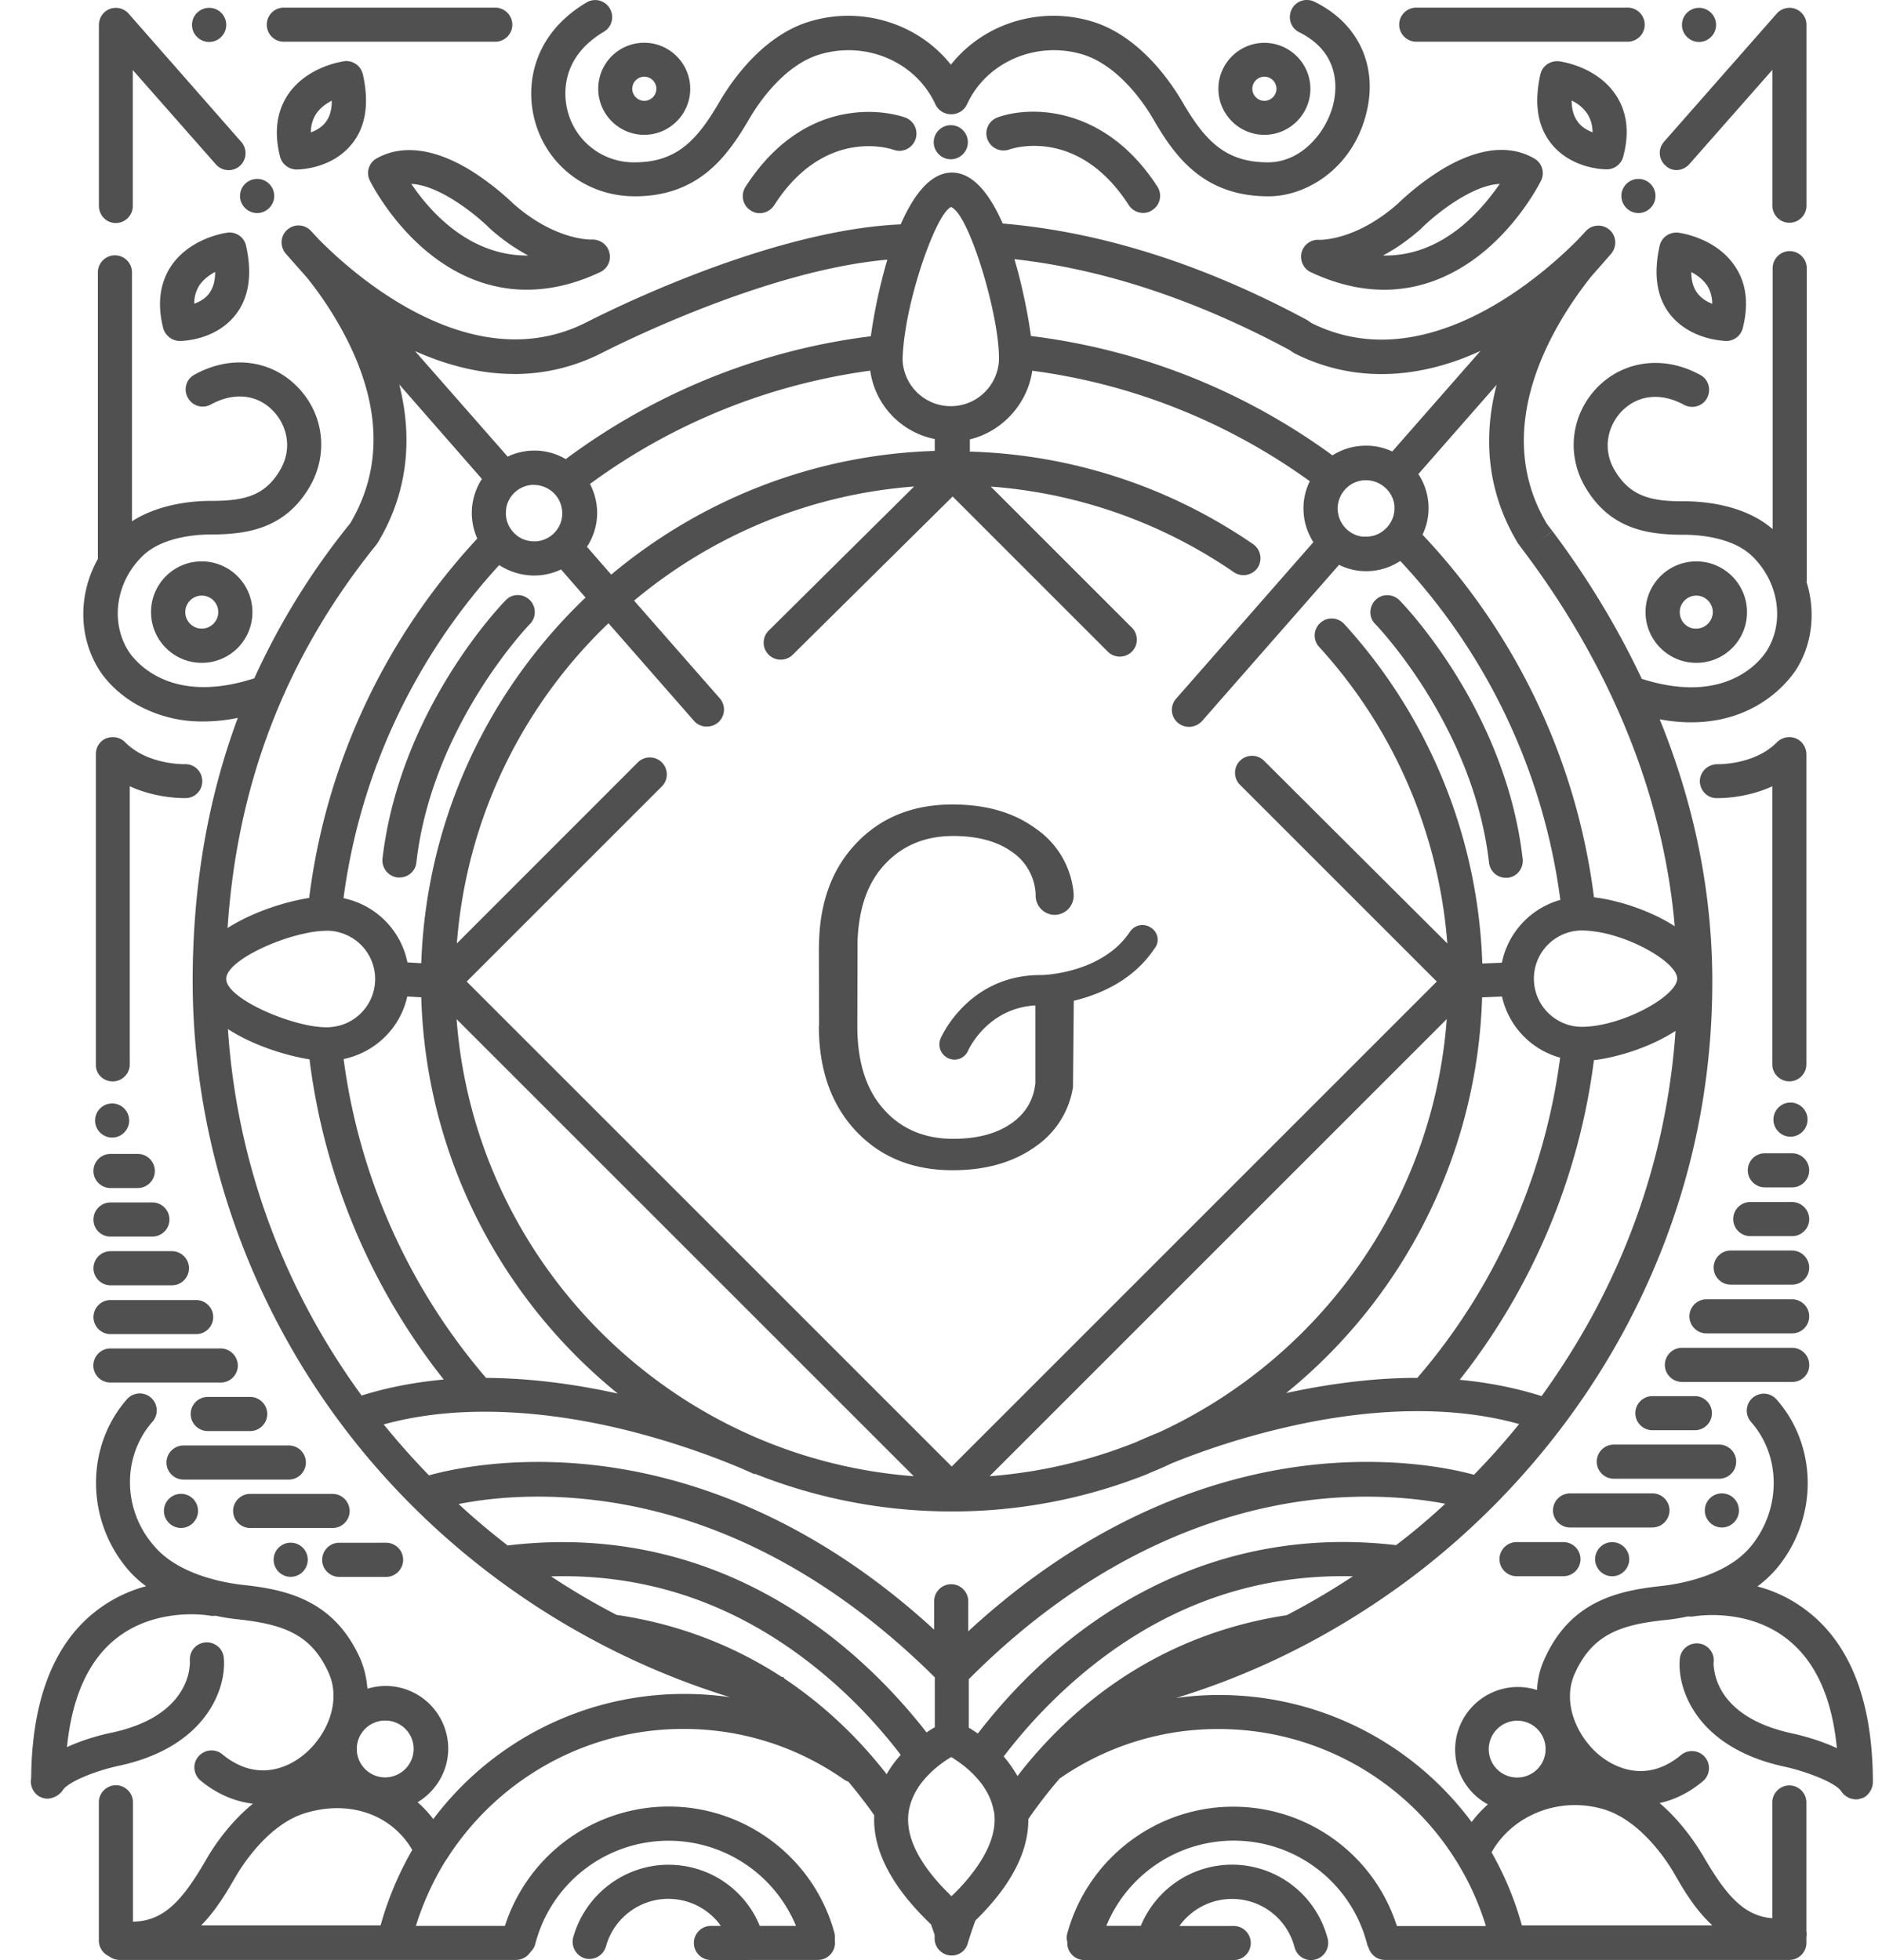<svg xmlns="http://www.w3.org/2000/svg" width="48" height="50" fill="none" xmlns:v="https://vecta.io/nano"><path d="M29.352 23.662c-.175-.119-.415-.071-.533.106-.696 1.048-2.173 1.104-2.25 1.104h-.035c-1.821 0-2.517 1.554-2.544 1.617a.39.39 0 0 0 .196.506c.05.021.106.035.154.035a.38.38 0 0 0 .352-.231c.006-.015.485-1.083 1.715-1.152v1.99c-.05.429-.252.767-.612 1.019-.373.261-.871.394-1.483.394-.731 0-1.329-.252-1.771-.752-.45-.5-.675-1.208-.675-2.123l.006-2.194c.035-.808.252-1.448.669-1.904.45-.5 1.04-.752 1.771-.752.612 0 1.11.133 1.483.394a1.39 1.39 0 0 1 .619 1.083v.05a.49.49 0 0 0 .485.485.49.49 0 0 0 .485-.485v-.05a2.24 2.24 0 0 0-.956-1.658c-.569-.419-1.277-.623-2.135-.623-1.019 0-1.842.337-2.467 1.004-.59.625-.9 1.448-.935 2.46l-.006.21.006 1.975h-.006c0 1.117.317 2.01.942 2.677s1.448 1.004 2.467 1.004c.858 0 1.567-.204 2.137-.619a2.26 2.26 0 0 0 .935-1.498l.021-2.206c.639-.154 1.51-.506 2.06-1.335.138-.173.09-.413-.094-.531zm6.769-22.598h5.392c.24 0 .435-.196.435-.435s-.196-.435-.435-.435h-5.392c-.24 0-.435.196-.435.435s.196.435.435.435zm-28.881 0h5.392c.24 0 .435-.196.435-.435a.44.44 0 0 0-.435-.435H7.239c-.24 0-.435.196-.435.435s.19.435.435.435zm34.548 3.5c.242 0 .435.196.435.435s-.196.435-.435.435-.435-.196-.435-.435.194-.435.435-.435zM24.25 3.193c.242 0 .435.196.435.435s-.196.435-.435.435-.435-.196-.435-.435.194-.435.435-.435zm-8.083 1.815h.021c1.637 0 2.369-1.027 2.925-1.981.183-.317.858-1.371 1.813-1.644 1.181-.344 2.44.204 2.931 1.279a.44.44 0 0 0 .379.252h.021.027a.44.44 0 0 0 .379-.252c.492-1.075 1.75-1.623 2.931-1.279.956.281 1.631 1.329 1.813 1.644.556.963 1.285 1.981 2.946 1.981.998 0 2.179-.746 2.508-2.173.275-1.181-.231-2.25-1.335-2.79-.219-.106-.477-.021-.583.196s-.021.477.196.583c1.048.521.956 1.442.871 1.813-.169.731-.815 1.504-1.667 1.504-1.09 0-1.61-.548-2.194-1.554C29.86 2.096 29.058.9 27.829.541c-1.342-.394-2.762.077-3.577 1.11C23.437.618 22.017.148 20.675.541c-1.229.358-2.031 1.554-2.319 2.046-.583 1.004-1.104 1.554-2.173 1.554a1.74 1.74 0 0 1-1.702-1.294c-.083-.302-.26-1.335.921-2.038.204-.119.275-.388.148-.598a.43.43 0 0 0-.594-.146c-1.356.808-1.567 2.088-1.315 3.015.31 1.146 1.329 1.919 2.525 1.927zm-9.608-.444c.242 0 .435.196.435.435s-.196.435-.435.435-.437-.194-.437-.435.196-.435.438-.435zM5.335.2c.242 0 .435.196.435.435s-.196.435-.435.435-.438-.194-.438-.435S5.094.2 5.335.2zm37.998 0c.242 0 .435.196.435.435s-.196.435-.435.435-.435-.196-.435-.435.194-.435.435-.435zm2.333 27.925c.242 0 .435.196.435.435s-.196.435-.435.435-.435-.196-.435-.435.194-.435.435-.435zm-1.75 9.969c.242 0 .435.196.435.435s-.196.435-.435.435-.435-.196-.435-.435.194-.435.435-.435zm-2.798 1.244c.242 0 .435.196.435.435s-.196.435-.435.435-.435-.196-.435-.435.196-.435.435-.435zM15.258 2.266c0 .646.527 1.173 1.173 1.173s1.173-.527 1.173-1.173-.525-1.175-1.171-1.175a1.17 1.17 0 0 0-1.175 1.175zm1.175-.31a.31.31 0 0 1 .308.308.31.31 0 0 1-.308.308.31.31 0 0 1-.308-.308.31.31 0 0 1 .308-.308zm15.815 1.483c.646 0 1.173-.527 1.173-1.173s-.527-1.173-1.173-1.173-1.173.527-1.173 1.173.527 1.173 1.173 1.173zm0-1.483a.31.31 0 0 1 .308.308.31.31 0 0 1-.308.308.31.31 0 0 1-.308-.308c0-.167.14-.308.308-.308zm-6.811 1.042a.43.43 0 0 0-.252.556.44.44 0 0 0 .556.26c.071-.027 1.756-.59 3.05 1.421.083.127.225.196.365.196.077 0 .163-.021.231-.071.204-.127.261-.4.133-.598-1.35-2.088-3.261-2.067-4.083-1.765zm-2.348 0c-.062-.021-.64-.225-1.427-.106-.731.106-1.779.521-2.65 1.877-.127.204-.071.471.133.598.071.05.154.071.231.071.14 0 .281-.071.365-.196 1.285-2.01 2.973-1.448 3.05-1.421.225.083.471-.035.556-.26a.44.44 0 0 0-.258-.563zm19.998 1.188l2.117-2.404v3.465c0 .24.196.435.435.435s.435-.196.435-.435V.635c0-.183-.113-.344-.281-.408s-.358-.015-.477.119l-2.875 3.269a.43.43 0 0 0 .042.613c.169.163.442.142.604-.042zM2.952 5.689c.24 0 .435-.196.435-.435V1.787l2.117 2.404c.16.183.435.198.61.044.183-.162.196-.435.042-.612L3.281.348C3.162.214 2.973.164 2.804.227s-.281.225-.281.408v4.619c0 .237.19.435.429.435zm30.688.429c-.204-.015-.394.127-.444.323-.05.204.05.415.231.5.689.323 1.314.45 1.877.45 1.075 0 1.933-.471 2.531-.963.956-.787 1.448-1.779 1.469-1.821a.43.43 0 0 0-.169-.562c-.444-.26-1.208-.421-2.375.287a6.74 6.74 0 0 0-1.11.865c-1.069.942-1.96.921-2.01.921zm2.594-.275l.021-.021c.331-.331 1.265-1.096 1.996-1.131-.21.302-.527.71-.956 1.069-.633.521-1.308.773-2.025.758.298-.154.627-.379.965-.675zM9.6 4.043a.43.43 0 0 0-.167.563c.021.042.513 1.033 1.469 1.821.598.492 1.448.963 2.531.963.569 0 1.196-.127 1.877-.45a.43.43 0 0 0 .231-.5c-.05-.202-.233-.335-.444-.329-.035 0-.935.027-2.004-.915-.077-.075-.527-.504-1.11-.862-1.167-.704-1.94-.542-2.383-.29zm2.91 1.8a4.98 4.98 0 0 0 .962.675c-1.519.015-2.523-1.146-2.981-1.827.731.035 1.667.802 1.996 1.131.011.006.017.015.023.021zm33.669 35.321a3.53 3.53 0 0 0-1.356-.696 3.11 3.11 0 0 0 .471-.435c1.075-1.265 1.083-3.127.015-4.337a.43.43 0 1 0-.648.577c.781.886.767 2.256-.027 3.198-.646.758-1.877.942-2.242.983-1.104.119-2.342.373-3.008 1.883-.106.231-.169.492-.183.773a1.61 1.61 0 0 0-.492-.077 1.6 1.6 0 0 0-1.596 1.596c0 .604.338 1.131.835 1.398a3.18 3.18 0 0 0-.415.45c-1.477-1.99-3.837-3.24-6.437-3.24-.373 0-.746.027-1.104.077 2.138-.654 4.125-1.673 5.94-3.023 2.342-1.75 4.288-4.035 5.623-6.6 1.406-2.7 2.117-5.617 2.117-8.652v-.056-.035c-.015-2.467-.562-4.687-1.342-6.6a4.22 4.22 0 0 0 .808.077c1.821 0 2.621-1.252 2.706-1.398.394-.66.456-1.463.231-2.185.006-.021.006-.05.006-.077V6.841c0-.24-.196-.435-.435-.435s-.435.196-.435.435v6.656c-.738-.64-1.806-.71-2.25-.71-.858.006-1.392-.127-1.785-.802-.331-.569-.14-1.16.19-1.498.415-.421 1.004-.477 1.581-.162.21.113.477.042.59-.169s.042-.477-.169-.59c-.915-.506-1.94-.379-2.621.308-.675.69-.802 1.708-.323 2.538.625 1.075 1.575 1.229 2.508 1.229h.035c.281 0 1.188.042 1.708.533.675.64.85 1.644.408 2.39-.042.077-.877 1.498-3.21.752-.702-1.49-1.519-2.756-2.277-3.767l-.346.265.344-.267-.14-.183c-1.498-2.508.231-5.181 1.131-6.313l.506-.577c.154-.183.14-.456-.042-.613-.175-.148-.429-.14-.59.021l-.21.225c-.781.794-3.831 3.606-6.79 2.138l-.083-.056-.042-.027c-2.65-1.427-5.265-2.25-7.76-2.46-.323-.738-.752-1.3-1.294-1.3-.548 0-.977.569-1.308 1.321-3.494.154-7.837 2.41-8.021 2.502-2.975 1.5-6.04-1.327-6.821-2.121l-.21-.225a.43.43 0 0 0-.59-.021c-.183.154-.196.429-.042.612l.542.613a9.19 9.19 0 0 1 1.052 1.642c.844 1.708.858 3.26.05 4.625a18.33 18.33 0 0 0-2.446 3.952c-2.354.767-3.198-.669-3.233-.731-.45-.76-.275-1.764.4-2.404.521-.492 1.427-.533 1.708-.533h.006c.942 0 1.913-.148 2.538-1.229.479-.831.352-1.858-.323-2.54-.681-.696-1.708-.815-2.621-.308-.213.112-.29.379-.169.59a.43.43 0 0 0 .59.169c.583-.317 1.173-.26 1.581.163.331.337.515.927.19 1.496-.385.669-.913.802-1.756.802h-.027c-.388 0-1.285.056-2.004.521V6.948c0-.24-.196-.435-.435-.435s-.435.196-.435.435v7.31c-.479.856-.506 1.904-.015 2.748.048.092.35.598 1.025.977a3.39 3.39 0 0 0 1.681.421 4.41 4.41 0 0 0 .879-.092c-.758 2.037-1.14 4.231-1.152 6.621v.021.056c0 4.317 1.519 8.554 4.273 11.935 2.44 2.994 5.756 5.215 9.433 6.348a8.19 8.19 0 0 0-1.173-.083c-2.579 0-4.921 1.229-6.396 3.192-.119-.154-.252-.302-.4-.429.465-.281.781-.788.781-1.371a1.6 1.6 0 0 0-1.596-1.596 1.63 1.63 0 0 0-.465.071c-.021-.275-.083-.533-.183-.767-.675-1.51-1.904-1.765-3.008-1.883-.365-.042-1.596-.225-2.242-.983-.815-.921-.829-2.292-.05-3.177.162-.183.14-.456-.035-.612-.183-.163-.456-.14-.613.035-1.06 1.208-1.054 3.071.015 4.337a2.73 2.73 0 0 0 .471.435 3.6 3.6 0 0 0-1.356.696c-1.033.85-1.56 2.271-1.575 4.204a.44.44 0 0 0 .196.456.44.44 0 0 0 .225.063c.027 0 .063-.006.092-.015h.006c.015 0 .021-.006.035-.014.021-.006.05-.015.071-.027.085-.048.148-.104.19-.175.169-.219.865-.492 1.442-.612 2.256-.492 2.727-2.017 2.656-2.748-.021-.239-.231-.414-.471-.394s-.415.231-.394.471c0 .006.006.133-.035.323-.106.435-.492 1.188-1.94 1.504-.183.035-.69.154-1.16.373.127-1.252.527-2.165 1.208-2.733 1.048-.871 2.431-.625 2.446-.619a.47.47 0 0 0 .133 0 5.14 5.14 0 0 0 .577.092c1.16.127 1.869.379 2.313 1.371.344.781-.098 1.679-.696 2.129-.302.231-1.11.69-2.017-.056-.183-.154-.456-.127-.613.056s-.127.456.056.613c.408.337.865.533 1.335.59-.604.492-1.013 1.11-1.196 1.433-.59 1.019-1.069 1.567-1.863 1.575v-3.044c0-.24-.196-.435-.435-.435s-.435.196-.435.435v3.529a.44.44 0 0 0 .252.394.46.46 0 0 0 .267.098h10.121a.44.44 0 0 0 .364-.196c.056-.056.106-.127.127-.21a3.51 3.51 0 0 1 3.402-2.635 3.52 3.52 0 0 1 3.248 2.173h-.925c-.379-.935-1.294-1.56-2.327-1.56-1.131 0-2.129.767-2.431 1.856a.44.44 0 0 0 .302.533.44.44 0 0 0 .533-.302c.196-.717.85-1.217 1.59-1.217.548 0 1.04.267 1.342.69h-.254c-.24 0-.435.196-.435.435s.196.435.435.435h.879c.015-.002.035.004.05.004.021 0 .042 0 .056-.006h1.744c.24 0 .435-.196.435-.435 0-.021 0-.042-.006-.062a.61.61 0 0 0-.006-.183c-.512-1.904-2.256-3.233-4.231-3.233a4.39 4.39 0 0 0-4.175 3.044h-2.271c.183-.583.429-1.125.738-1.631.021-.027.035-.056.056-.083 1.286-2.017 3.536-3.31 6.031-3.31 1.477 0 2.896.45 4.098 1.294.035.021.071.042.106.05.183.219.365.45.542.69.042.056.077.112.119.169-.042.892.444 1.827 1.448 2.783.035.106.071.196.092.267v.092c0 .24.196.435.435.435.204 0 .365-.133.415-.323 0-.006.063-.219.19-.569.906-.885 1.356-1.75 1.35-2.587a6.15 6.15 0 0 1 .183-.26 12.44 12.44 0 0 1 .613-.773 7.07 7.07 0 0 1 4.056-1.265c3.15 0 5.904 2.052 6.819 5.025h-2.271c-.577-1.806-2.256-3.044-4.175-3.044-1.975 0-3.71 1.329-4.231 3.233a.36.36 0 0 0 0 .21v.035c0 .24.196.435.435.435h3.81c.24 0 .435-.196.435-.435s-.196-.435-.435-.435h-1.385a1.65 1.65 0 0 1 1.342-.69c.752 0 1.406.506 1.596 1.237a.43.43 0 0 0 .421.323c.035 0 .071-.006.106-.015.231-.056.373-.296.317-.527a2.52 2.52 0 0 0-2.44-1.892c-1.027 0-1.94.625-2.327 1.56h-.879c.533-1.3 1.813-2.173 3.248-2.173 1.602 0 3.002 1.083 3.402 2.635.006.035.027.071.042.106.056.175.219.302.415.302h10.313c.239 0 .435-.196.435-.435v-.027-.027-.083c.006-.042.006-.083.006-.127 0-.006 0-.015-.006-.021v-3.296c0-.24-.196-.435-.435-.435s-.435.196-.435.435v2.952c-.731-.056-1.187-.598-1.75-1.567-.183-.308-.562-.892-1.125-1.371.387-.083.758-.267 1.104-.556.183-.154.21-.429.056-.613s-.429-.21-.612-.056c-.9.746-1.708.288-2.017.056-.598-.45-1.04-1.356-.696-2.129.444-.992 1.152-1.252 2.313-1.371a5.21 5.21 0 0 0 .577-.092c.042.006.092.006.14 0 .015 0 1.385-.252 2.44.619.69.569 1.096 1.483 1.217 2.742-.477-.225-.992-.344-1.152-.379-1.456-.317-1.85-1.06-1.954-1.498-.042-.183-.042-.308-.035-.323.021-.24-.154-.45-.394-.471s-.45.154-.471.394c-.071.738.4 2.256 2.665 2.748.583.127 1.321.415 1.454.633.027.033.048.063.069.083.006.006.015.006.021.014.021.015.042.035.063.042.006.006.021.015.027.015.021.015.042.021.063.027.006 0 .021.006.027.006.027.006.063.015.098.015.027 0 .05 0 .077-.006.006 0 .015 0 .021-.006.021-.006.042-.015.071-.021h.006c.021-.006.035-.021.056-.027l.006-.006c.014-.006.027-.021.035-.027s.021-.014.027-.027l.027-.027c.006-.015.021-.021.027-.035s.015-.021.021-.035.014-.021.021-.035.006-.027.015-.042.006-.027.015-.042c0-.015.006-.027.006-.035 0-.015.006-.027.006-.05v-.017c-.002-1.988-.535-3.429-1.583-4.294zm-36.473 7.95H5.131c.388-.394.66-.865.871-1.229.183-.317.858-1.371 1.813-1.644 1.125-.331 2.179.056 2.7.948-.344.596-.619 1.244-.808 1.925zm.119-3.775c-.4 0-.725-.323-.725-.725s.323-.725.725-.725.725.323.725.725a.73.73 0 0 1-.725.725zm25.783-5.925c-4.104-.477-7.071 1.286-8.842 2.846-.767.675-1.371 1.371-1.827 1.96-.083-.056-.162-.112-.231-.148v-1.237c3.325-3.34 6.629-4.337 8.821-4.583 1.454-.163 2.629-.027 3.331.106-.402.375-.817.725-1.252 1.056zm5.152-6.129a19.18 19.18 0 0 1-1.442 2.327c-.556-.175-1.252-.337-2.088-.415 1.863-2.363 3.044-5.181 3.423-8.154.604-.071 1.442-.331 2.081-.746-.169 2.44-.829 4.788-1.975 6.988zm-2.958-7.844l.506-.021a2.09 2.09 0 0 0 1.483 1.56c-.394 3.008-1.644 5.848-3.642 8.167-.962 0-2.081.113-3.346.388a13.52 13.52 0 0 0 4.998-10.094zm-8.261 11.104c-.281.112-.477.204-.577.246a12.61 12.61 0 0 1-3.725.865l11.66-11.66c-.35 4.696-3.275 8.675-7.358 10.55zm13.235-11.575c-.015.394-1.09 1.033-2.037 1.188-.133.021-.267.035-.394.035-.169 0-.331-.035-.477-.098a1.23 1.23 0 0 1 0-2.262 1.22 1.22 0 0 1 .477-.098c.127 0 .261.015.394.035.948.154 2.017.794 2.037 1.181zM38.708 13.85l.183.246c1.596 2.129 3.465 5.427 3.823 9.531-.633-.408-1.462-.669-2.06-.738-.45-3.556-2.031-6.769-4.373-9.25.098-.204.154-.435.154-.675a1.58 1.58 0 0 0-.26-.871l1.996-2.277c-.377 1.446-.194 2.817.538 4.033zm-5.827-4.927l.092.063.048.029a4.86 4.86 0 0 0 2.215.527c.815 0 1.667-.196 2.523-.59l-2.25 2.565a1.54 1.54 0 0 0-.675-.148c-.317 0-.604.092-.85.246-2.215-1.617-4.835-2.692-7.69-3.044-.071-.513-.21-1.244-.421-1.96 2.256.252 4.61 1.027 7.008 2.313zm2.685 4.042c0 .317-.21.59-.5.69-.071.021-.148.035-.225.035h-.071c-.323-.027-.583-.275-.64-.583-.006-.042-.015-.092-.015-.133 0-.05.006-.092.015-.14.063-.317.331-.562.66-.583h.05.042c.323.021.598.252.669.563.006.042.015.077.015.119-.008.004 0 .019 0 .033zm-9.238-3.508c2.615.344 5.033 1.342 7.079 2.819a1.53 1.53 0 0 0-.162.696c0 .317.092.604.252.858l-3.5 3.992a.43.43 0 0 0 .042.613.44.44 0 0 0 .288.106c.119 0 .24-.05.331-.148l3.494-3.985a1.53 1.53 0 0 0 .696.162 1.56 1.56 0 0 0 .865-.261 15.63 15.63 0 0 1 4.083 8.646c-.752.21-1.335.829-1.49 1.602l-.5.021a13.51 13.51 0 0 0-3.521-8.66c-.163-.175-.435-.19-.613-.027s-.19.435-.027.612c1.913 2.094 3.05 4.752 3.269 7.563l-4.675-4.66c-.169-.169-.444-.169-.613 0s-.169.444 0 .613l5.019 5.019-12.371 12.371-12.371-12.371 4.977-4.977c.169-.169.169-.444 0-.613s-.444-.169-.613 0l-4.615 4.617c.246-3.198 1.679-6.073 3.867-8.167l2.179 2.488a.43.43 0 0 0 .331.148.45.45 0 0 0 .288-.106c.183-.163.196-.435.042-.613l-2.187-2.494c1.969-1.644 4.435-2.706 7.142-2.911l-3.71 3.677c-.169.169-.169.444 0 .613.083.083.196.127.308.127a.44.44 0 0 0 .308-.127l4.077-4.035 3.958 3.958c.169.169.444.169.613 0s.169-.444 0-.613l-3.598-3.598a12.58 12.58 0 0 1 6.2 2.185.44.44 0 0 0 .604-.112.44.44 0 0 0-.113-.604c-2.137-1.469-4.625-2.285-7.225-2.362v-.311c.813-.196 1.467-.892 1.592-1.75zm-12.7 5.223c.246 0 .477-.056.681-.154l.625.717c-2.481 2.369-4.062 5.665-4.19 9.327l-.352-.021a2.1 2.1 0 0 0-1.631-1.637c.429-3.254 1.862-6.192 3.971-8.498a1.64 1.64 0 0 0 .896.267zm-.725-1.588c0-.036 0-.062.006-.098 0-.021.006-.035.006-.056a.72.72 0 0 1 .654-.569h.035c.346 0 .627.225.71.533a.85.85 0 0 1 .027.19c0 .05-.006.098-.015.148a.72.72 0 0 1-.654.569h-.056a.75.75 0 0 1-.26-.05c-.256-.098-.454-.365-.454-.667zm-2.517 12.327l.358.021c.119 4.077 2.052 7.704 5.013 10.108-1.273-.281-2.39-.394-3.36-.4a15.63 15.63 0 0 1-3.633-8.133c.808-.169 1.448-.794 1.623-1.596zm1.258.577l11.661 11.66c-6.213-.471-11.19-5.446-11.66-11.66zM23.083 8.494c.19-1.315.835-3.071 1.173-3.213.387.148.983 1.969 1.167 3.204.036.248.056.473.056.656 0 .077-.006.148-.021.219a1.23 1.23 0 0 1-2.417 0 1.11 1.11 0 0 1-.021-.219 5.78 5.78 0 0 1 .063-.648zm.758 2.706v.302c-3.136.098-6.002 1.273-8.252 3.156l-.619-.71c.162-.246.26-.548.26-.865a1.61 1.61 0 0 0-.183-.738 15.61 15.61 0 0 1 7.148-2.89 2.07 2.07 0 0 0 1.646 1.744zM13.108 9.541c.773 0 1.519-.175 2.221-.527.042-.021 4.056-2.108 7.302-2.39a13.86 13.86 0 0 0-.421 1.954c-2.887.358-5.552 1.475-7.781 3.133a1.56 1.56 0 0 0-.8-.217 1.57 1.57 0 0 0-.681.154l-2.363-2.692c.864.385 1.708.583 2.523.583zM9.6 13.892l.035-.05c.731-1.208.915-2.588.548-4.035l2.108 2.41c-.16.248-.258.55-.258.867 0 .231.05.45.14.654-2.298 2.475-3.846 5.652-4.288 9.167-.625.098-1.454.365-2.081.767.248-3.712 1.492-6.925 3.796-9.779zM5.771 24.956c.015-.408 1.146-.971 2.038-1.152a2.63 2.63 0 0 1 .533-.062c.119 0 .225.015.338.05a1.23 1.23 0 0 1 0 2.363 1.36 1.36 0 0 1-.338.05c-.162 0-.344-.021-.533-.062-.892-.189-2.025-.752-2.038-1.16v-.025zm.042 1.294c.625.408 1.463.675 2.081.773a16.44 16.44 0 0 0 3.423 8.167c-.835.077-1.533.231-2.094.408-2.019-2.769-3.185-5.969-3.41-9.348zm4.035 10.162c-.021-.027-.042-.05-.062-.077 2.117-.583 4.429-.275 6.052.113 1.96.471 3.396 1.152 3.408 1.16l.006-.015c1.554.619 3.248.962 5.019.962a13.42 13.42 0 0 0 4.998-.956s.015-.006.042-.021c.183-.077.373-.154.548-.24.598-.246 1.602-.613 2.813-.9 1.638-.394 3.958-.702 6.073-.113a18.33 18.33 0 0 1-1.152 1.294c-.59-.163-2.094-.471-4.125-.252-2.206.24-5.454 1.181-8.773 4.246v-.767c0-.24-.196-.435-.435-.435s-.435.196-.435.435v.725c-3.296-3.029-6.529-3.965-8.723-4.204-2.081-.225-3.606.113-4.161.267a18.98 18.98 0 0 1-1.092-1.223zm1.848 1.954c.702-.14 1.892-.281 3.373-.112 3.902.435 6.896 2.665 8.773 4.533v1.273a2.1 2.1 0 0 0-.21.133 14.21 14.21 0 0 0-1.806-1.925c-1.771-1.567-4.752-3.34-8.871-2.846v.006c-.435-.337-.858-.69-1.258-1.062zm10.917 6.89c-.823-1.054-1.723-1.848-2.621-2.446l.006-.021c-.021-.006-.042-.014-.062-.014-1.498-.977-3.002-1.406-4.21-1.581a18.58 18.58 0 0 1-1.673-.983c2.65-.077 5.054.823 7.177 2.685.731.64 1.308 1.3 1.744 1.869-.135.146-.256.308-.36.492zm2.1 2.636c-.106.127-.219.252-.344.379-.027.027-.062.063-.098.092l-.006.006-.006.006v-.015c-.015-.015-.035-.027-.05-.05a5.03 5.03 0 0 1-.373-.4c-.512-.613-.738-1.181-.66-1.7a1 1 0 0 1 .027-.127c.056-.225.162-.421.287-.59a2.51 2.51 0 0 1 .344-.365c.106-.092.21-.169.302-.231l.113-.071.012-.006c.05.027.098.063.162.106a2.98 2.98 0 0 1 .281.219 2.41 2.41 0 0 1 .358.394c.127.183.231.388.275.619 0 .015.006.035.015.05.079.508-.14 1.071-.64 1.683zm1.717-3.171c-.015.015-.027.027-.035.042a9.63 9.63 0 0 0-.444.542c-.106-.183-.225-.352-.352-.5a13.29 13.29 0 0 1 1.771-1.904c2.108-1.856 4.506-2.756 7.135-2.692a18.63 18.63 0 0 1-1.687.992c-3.008.456-5.067 2.017-6.388 3.521zm12.265-.829c.4 0 .725.323.725.725s-.323.725-.725.725-.725-.323-.725-.725a.73.73 0 0 1 .725-.725zm2.194 2.256c.956.281 1.631 1.329 1.813 1.644.225.394.527.915.971 1.321h-4.858c-.183-.66-.444-1.285-.773-1.862.535-.954 1.729-1.431 2.848-1.102zM3.852 15.614c0 .71.577 1.294 1.294 1.294a1.29 1.29 0 0 0 1.292-1.294c0-.71-.577-1.294-1.294-1.294s-1.292.583-1.292 1.294zm1.715 0c0 .231-.19.421-.421.421s-.421-.19-.421-.421.19-.421.421-.421a.42.42 0 0 1 .421.421zm38.99 0c0-.71-.577-1.294-1.294-1.294-.71 0-1.294.577-1.294 1.294 0 .71.577 1.294 1.294 1.294a1.29 1.29 0 0 0 1.294-1.294zm-1.715 0c0-.231.19-.421.421-.421s.421.19.421.421-.19.421-.421.421c-.231.008-.421-.181-.421-.421zm2.958 3.219a.45.45 0 0 0-.477.098c-.569.583-1.504.563-1.519.563-.246 0-.435.183-.45.415-.006.239.175.444.415.45.042 0 .731.021 1.433-.302v7.092c0 .24.196.435.435.435s.435-.196.435-.435v-7.915c-.006-.175-.111-.337-.273-.4zM2.875 27.585c.24 0 .435-.196.435-.435v-7.094c.702.323 1.392.302 1.433.302.24-.006.429-.21.415-.45a.43.43 0 0 0-.45-.415c-.006 0-.948.021-1.519-.562-.125-.125-.308-.16-.477-.098-.163.063-.267.225-.267.4v7.921c-.008.242.19.431.429.431zm43.269 7.231c0-.24-.196-.435-.435-.435h-2.812c-.24 0-.435.196-.435.435s.196.435.435.435h2.813a.43.43 0 0 0 .435-.435zm-2.917 1.667c.24 0 .435-.196.435-.435s-.196-.435-.435-.435h-1.083c-.24 0-.435.196-.435.435s.196.435.435.435h1.083zm1.054.802c0-.24-.196-.436-.435-.436H41.16c-.24 0-.435.196-.435.436s.196.435.435.435h2.685c.24 0 .435-.19.435-.435zm-1.7 1.244c0-.24-.196-.435-.435-.435h-2.102c-.24 0-.435.196-.435.435s.196.435.435.435h2.102a.44.44 0 0 0 .435-.435zm-3.902.808c-.24 0-.435.196-.435.435s.196.435.435.435h1.196c.24 0 .435-.196.435-.435s-.196-.435-.435-.435h-1.196zm7.029-7.438h-1.567c-.24 0-.435.196-.435.435s.196.435.435.435h1.567c.24 0 .435-.196.435-.435a.44.44 0 0 0-.435-.435zm0 1.244h-2.185c-.239 0-.435.196-.435.435s.196.435.435.435h2.185c.24 0 .435-.196.435-.435s-.196-.435-.435-.435zm0-3.725h-.696c-.239 0-.435.196-.435.435s.196.435.435.435h.696c.24 0 .435-.196.435-.435a.44.44 0 0 0-.435-.435zm0 1.244H44.64c-.24 0-.435.196-.435.435s.196.435.435.435h1.069c.24 0 .435-.196.435-.435a.44.44 0 0 0-.435-.435zM2.86 28.148c.242 0 .435.196.435.435s-.196.435-.435.435-.435-.196-.435-.435.194-.435.435-.435zm1.756 9.958c.242 0 .435.196.435.435s-.196.435-.435.435-.435-.196-.435-.435.196-.435.435-.435zm2.798 1.246c.242 0 .435.196.435.435s-.196.436-.435.436-.435-.196-.435-.436.196-.435.435-.435zm-4.596-4.085h2.813c.24 0 .435-.196.435-.435a.44.44 0 0 0-.437-.435H2.816c-.24 0-.435.196-.435.435 0 .246.198.435.438.435zm3.563.367H5.298c-.24 0-.435.196-.435.435s.196.435.435.435h1.083c.24 0 .435-.196.435-.435s-.196-.435-.435-.435zm.985 1.238H4.681c-.24 0-.435.196-.435.435s.196.435.435.435h2.685c.24 0 .435-.196.435-.435 0-.246-.198-.435-.435-.435zm1.117 1.235H6.381c-.24 0-.435.196-.435.435s.196.435.435.435h2.102c.24 0 .435-.196.435-.435a.44.44 0 0 0-.435-.435zm-.267 1.681c0 .24.196.436.435.436h1.196c.24 0 .435-.196.435-.436s-.196-.435-.435-.435H8.652c-.24 0-.435.196-.435.435zm-5.398-7.002h1.567c.24 0 .435-.196.435-.435s-.196-.435-.435-.435H2.819c-.24 0-.435.196-.435.435s.196.435.435.435zm0 1.246h2.185c.24 0 .435-.196.435-.435s-.196-.435-.435-.435H2.819c-.24 0-.435.196-.435.435s.196.435.435.435zm0-3.727h.696c.24 0 .435-.196.435-.435s-.196-.435-.435-.435h-.696c-.24 0-.435.196-.435.435s.196.435.435.435zm0 1.238h1.069c.24 0 .435-.196.435-.435s-.196-.435-.435-.435H2.819c-.24 0-.435.196-.435.435a.43.43 0 0 0 .435.435zm21.446 16.827h0zM44.029 8.698c.196 0 .373-.133.421-.331.154-.619.092-1.146-.204-1.581-.471-.702-1.335-.835-1.433-.85-.225-.027-.435.112-.485.337-.163.738-.071 1.329.281 1.765.521.631 1.335.654 1.421.66zm-.492-1.421c.083.133.133.288.133.471a.85.85 0 0 1-.365-.252c-.112-.14-.169-.323-.169-.556.14.071.294.183.4.338zm-2.333-4.863c-.471-.702-1.335-.835-1.433-.85-.225-.027-.435.112-.485.337-.163.738-.071 1.329.281 1.765.506.633 1.321.654 1.413.654.196 0 .373-.133.421-.331.163-.606.098-1.14-.196-1.575zm-.95.708c-.112-.14-.169-.323-.169-.556a.97.97 0 0 1 .4.338c.083.133.133.288.133.471-.125-.048-.267-.125-.365-.252zM5.798 5.935c-.098.015-.956.148-1.433.85-.288.435-.358.962-.204 1.581.05.19.225.331.423.331.092 0 .906-.021 1.413-.654.35-.435.442-1.033.281-1.765-.044-.225-.254-.371-.479-.344zm-.471 1.56c-.098.127-.24.204-.373.252a.85.85 0 0 1 .133-.471c.106-.154.26-.267.4-.338.002.233-.054.417-.16.556zm3.452-5.933c-.098.015-.956.148-1.435.852-.287.435-.358.962-.202 1.581a.44.44 0 0 0 .421.329c.092 0 .906-.021 1.413-.654.352-.435.444-1.033.281-1.765-.048-.223-.252-.371-.477-.344zM8.3 3.123c-.098.127-.238.204-.371.254a.85.85 0 0 1 .133-.471c.104-.154.258-.267.4-.337 0 .231-.05.415-.162.554zm29.677 18.881c.027.225.21.387.429.387h.05c.239-.027.408-.246.379-.485-.435-3.796-3.029-6.481-3.142-6.594-.169-.169-.444-.175-.612-.006s-.175.444-.006.612c.027.025 2.502 2.592 2.902 6.085zm-27.836.379h.05c.219 0 .408-.162.429-.387.4-3.492 2.875-6.058 2.896-6.079.169-.169.162-.45-.006-.612-.171-.169-.452-.169-.613.008-.113.112-2.7 2.798-3.142 6.594a.44.44 0 0 0 .385.477z" fill="#505050"/></svg>